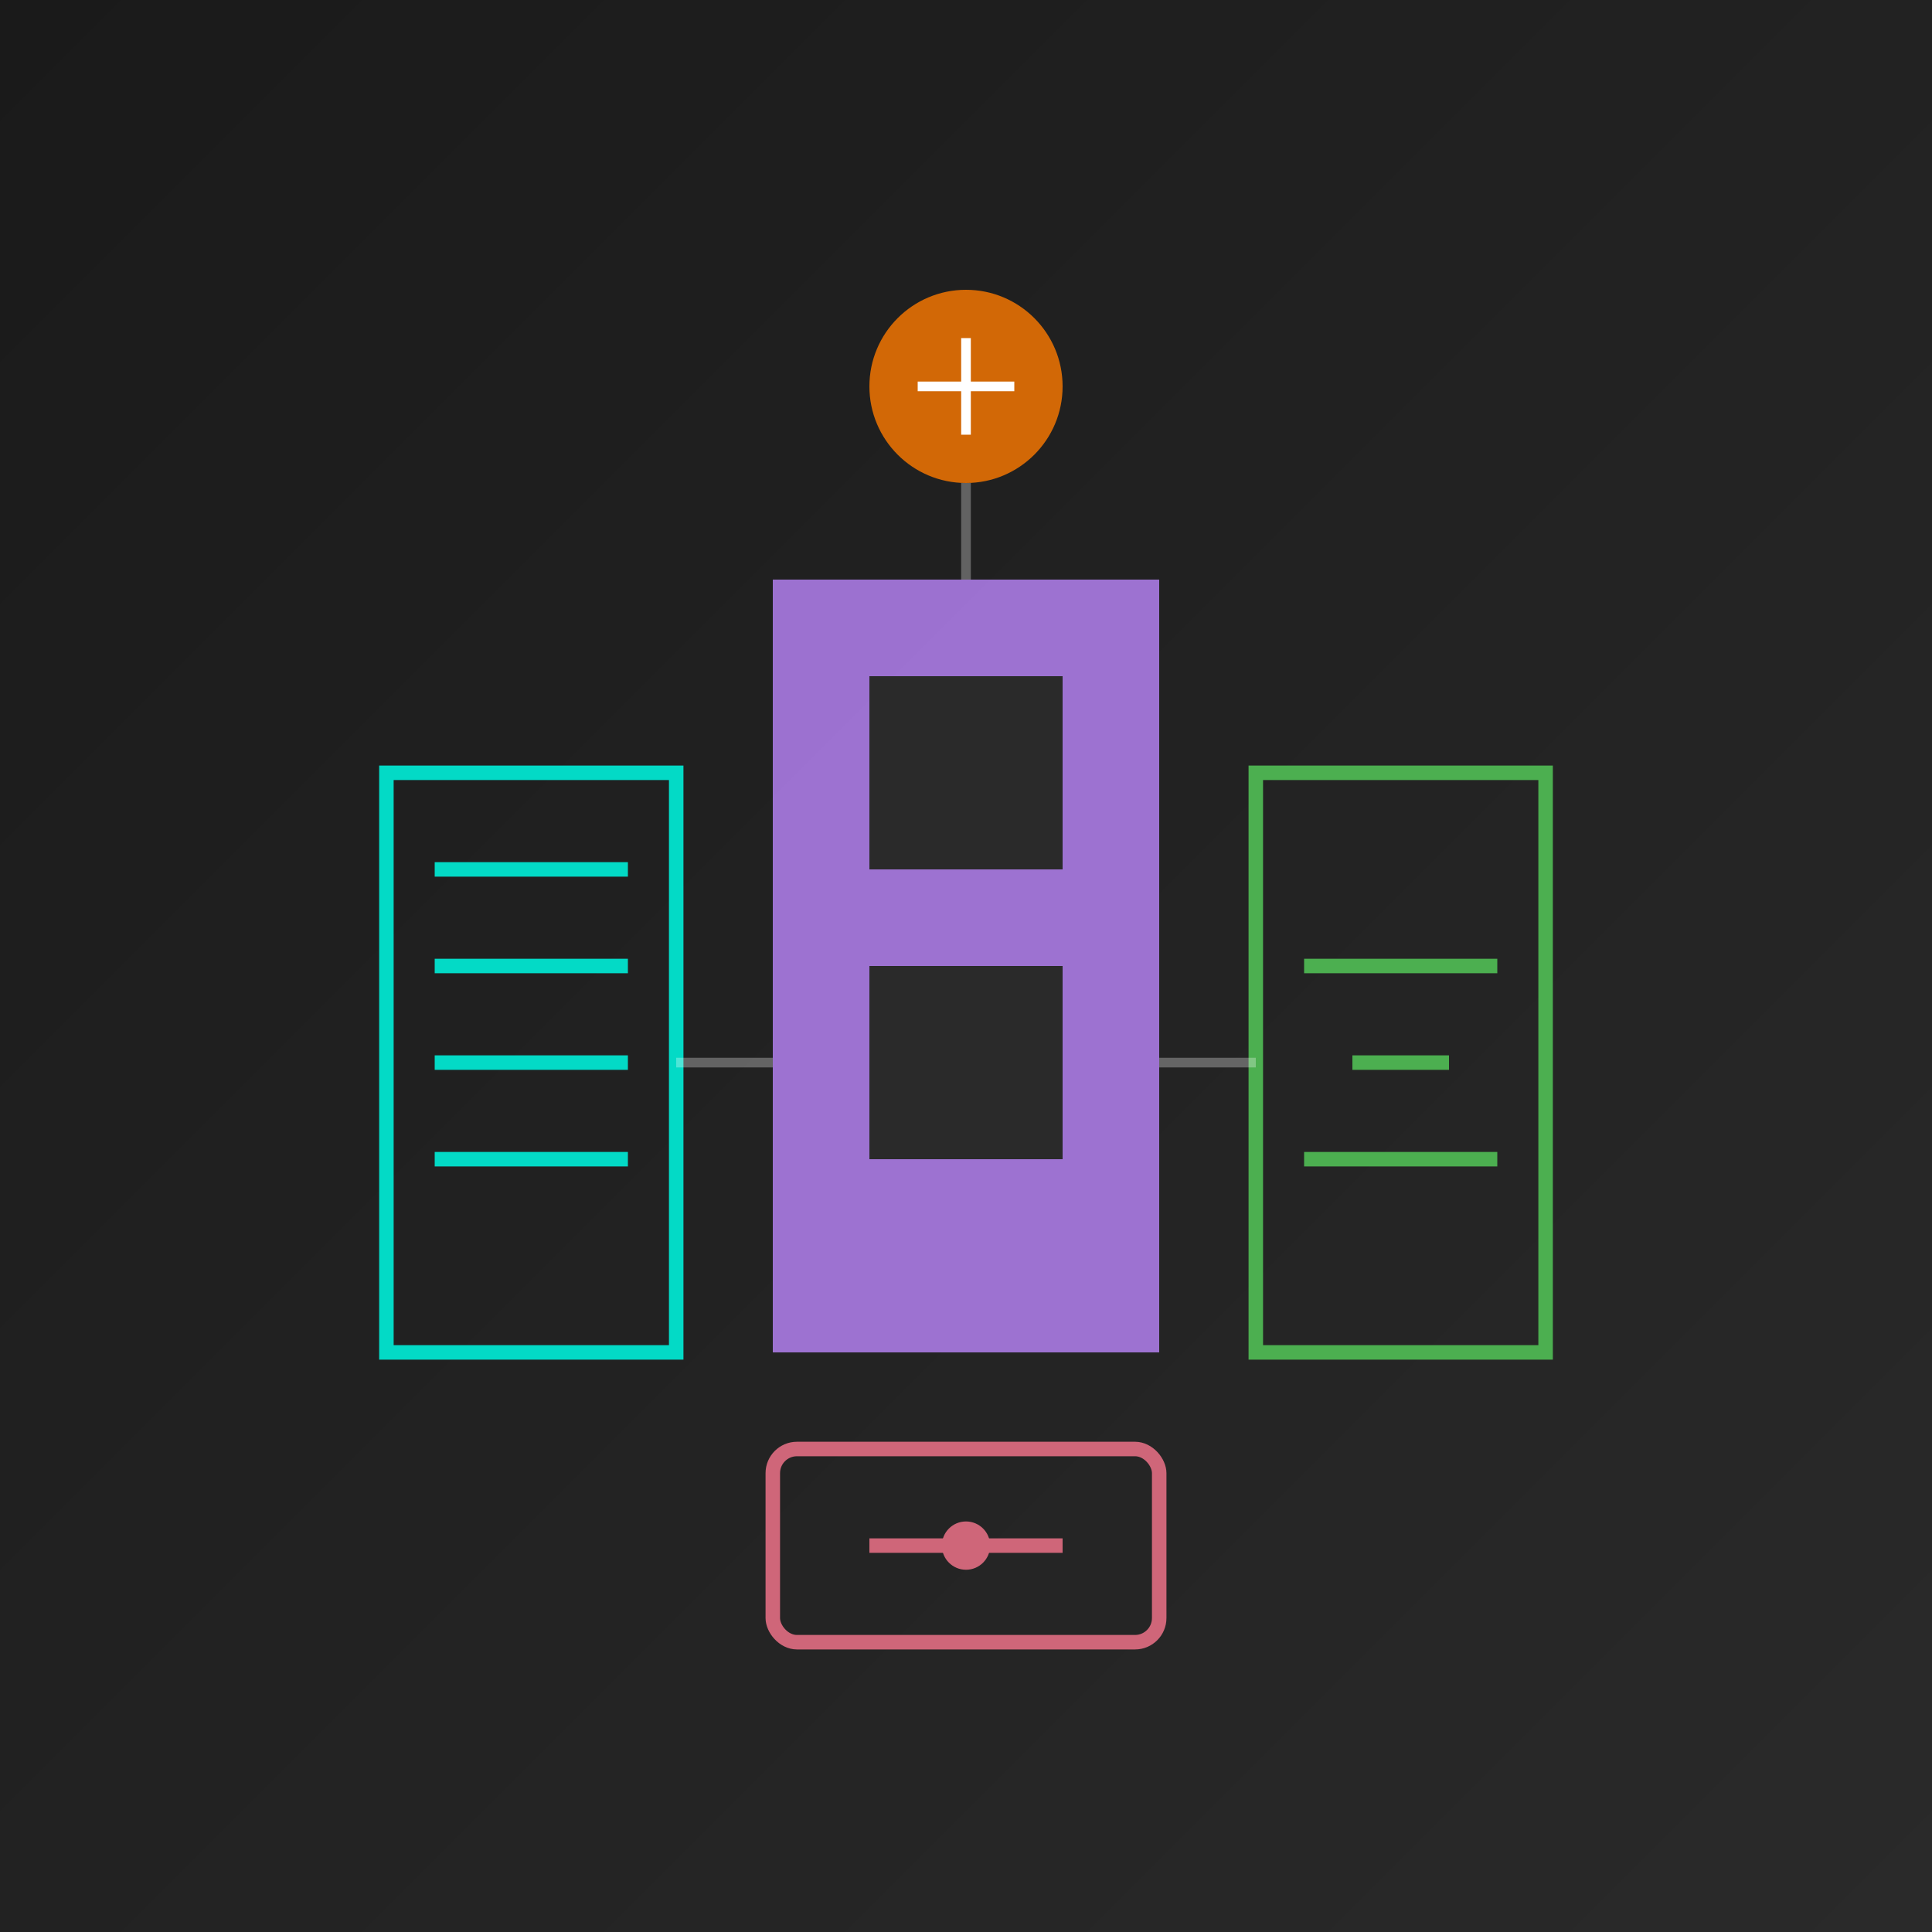 <?xml version="1.0" encoding="UTF-8"?>
<svg width="400" height="400" viewBox="0 0 400 400" fill="none" xmlns="http://www.w3.org/2000/svg">
    <rect x="0" y="0" width="400" height="400" fill="#333333" stroke="none"/>
    <!-- 背景 -->
    <rect width="400" height="400" fill="url(#gradient)" />
    
    <!-- 中心商业建筑群 -->
    <rect x="160" y="120" width="80" height="160" fill="#bb86fc" opacity="0.8"/>
    <rect x="180" y="140" width="40" height="40" fill="#2a2a2a"/>
    <rect x="180" y="200" width="40" height="40" fill="#2a2a2a"/>
    
    <!-- 办公楼 -->
    <rect x="80" y="160" width="60" height="120" stroke="#03dac6" stroke-width="3" fill="none"/>
    <path d="M90 180H130M90 200H130M90 220H130M90 240H130" stroke="#03dac6" stroke-width="3"/>
    
    <!-- 工业设施 -->
    <path d="M260 160L320 160V280H260V160Z" stroke="#4CAF50" stroke-width="3" fill="none"/>
    <path d="M270 200L310 200M280 220H300M270 240L310 240" stroke="#4CAF50" stroke-width="3"/>
    
    <!-- 混合用途标识 -->
    <circle cx="200" cy="80" r="20" fill="#ff7b00" opacity="0.8"/>
    <path d="M190 80H210M200 70V90" stroke="white" stroke-width="2"/>
    
    <!-- 专业设施图标 -->
    <rect x="160" y="300" width="80" height="40" stroke="#cf6679" stroke-width="3" fill="none" rx="5"/>
    <path d="M180 320H220" stroke="#cf6679" stroke-width="3"/>
    <circle cx="200" cy="320" r="5" fill="#cf6679"/>
    
    <!-- 连接线 -->
    <path d="M200 100V120" stroke="#ffffff" stroke-width="2" opacity="0.3"/>
    <path d="M140 220H160" stroke="#ffffff" stroke-width="2" opacity="0.3"/>
    <path d="M240 220H260" stroke="#ffffff" stroke-width="2" opacity="0.3"/>
    
    <!-- 渐变定义 -->
    <defs>
        <linearGradient id="gradient" x1="0" y1="0" x2="400" y2="400" gradientUnits="userSpaceOnUse">
            <stop offset="0%" stop-color="#1a1a1a"/>
            <stop offset="100%" stop-color="#2a2a2a"/>
        </linearGradient>
    </defs>
</svg> 